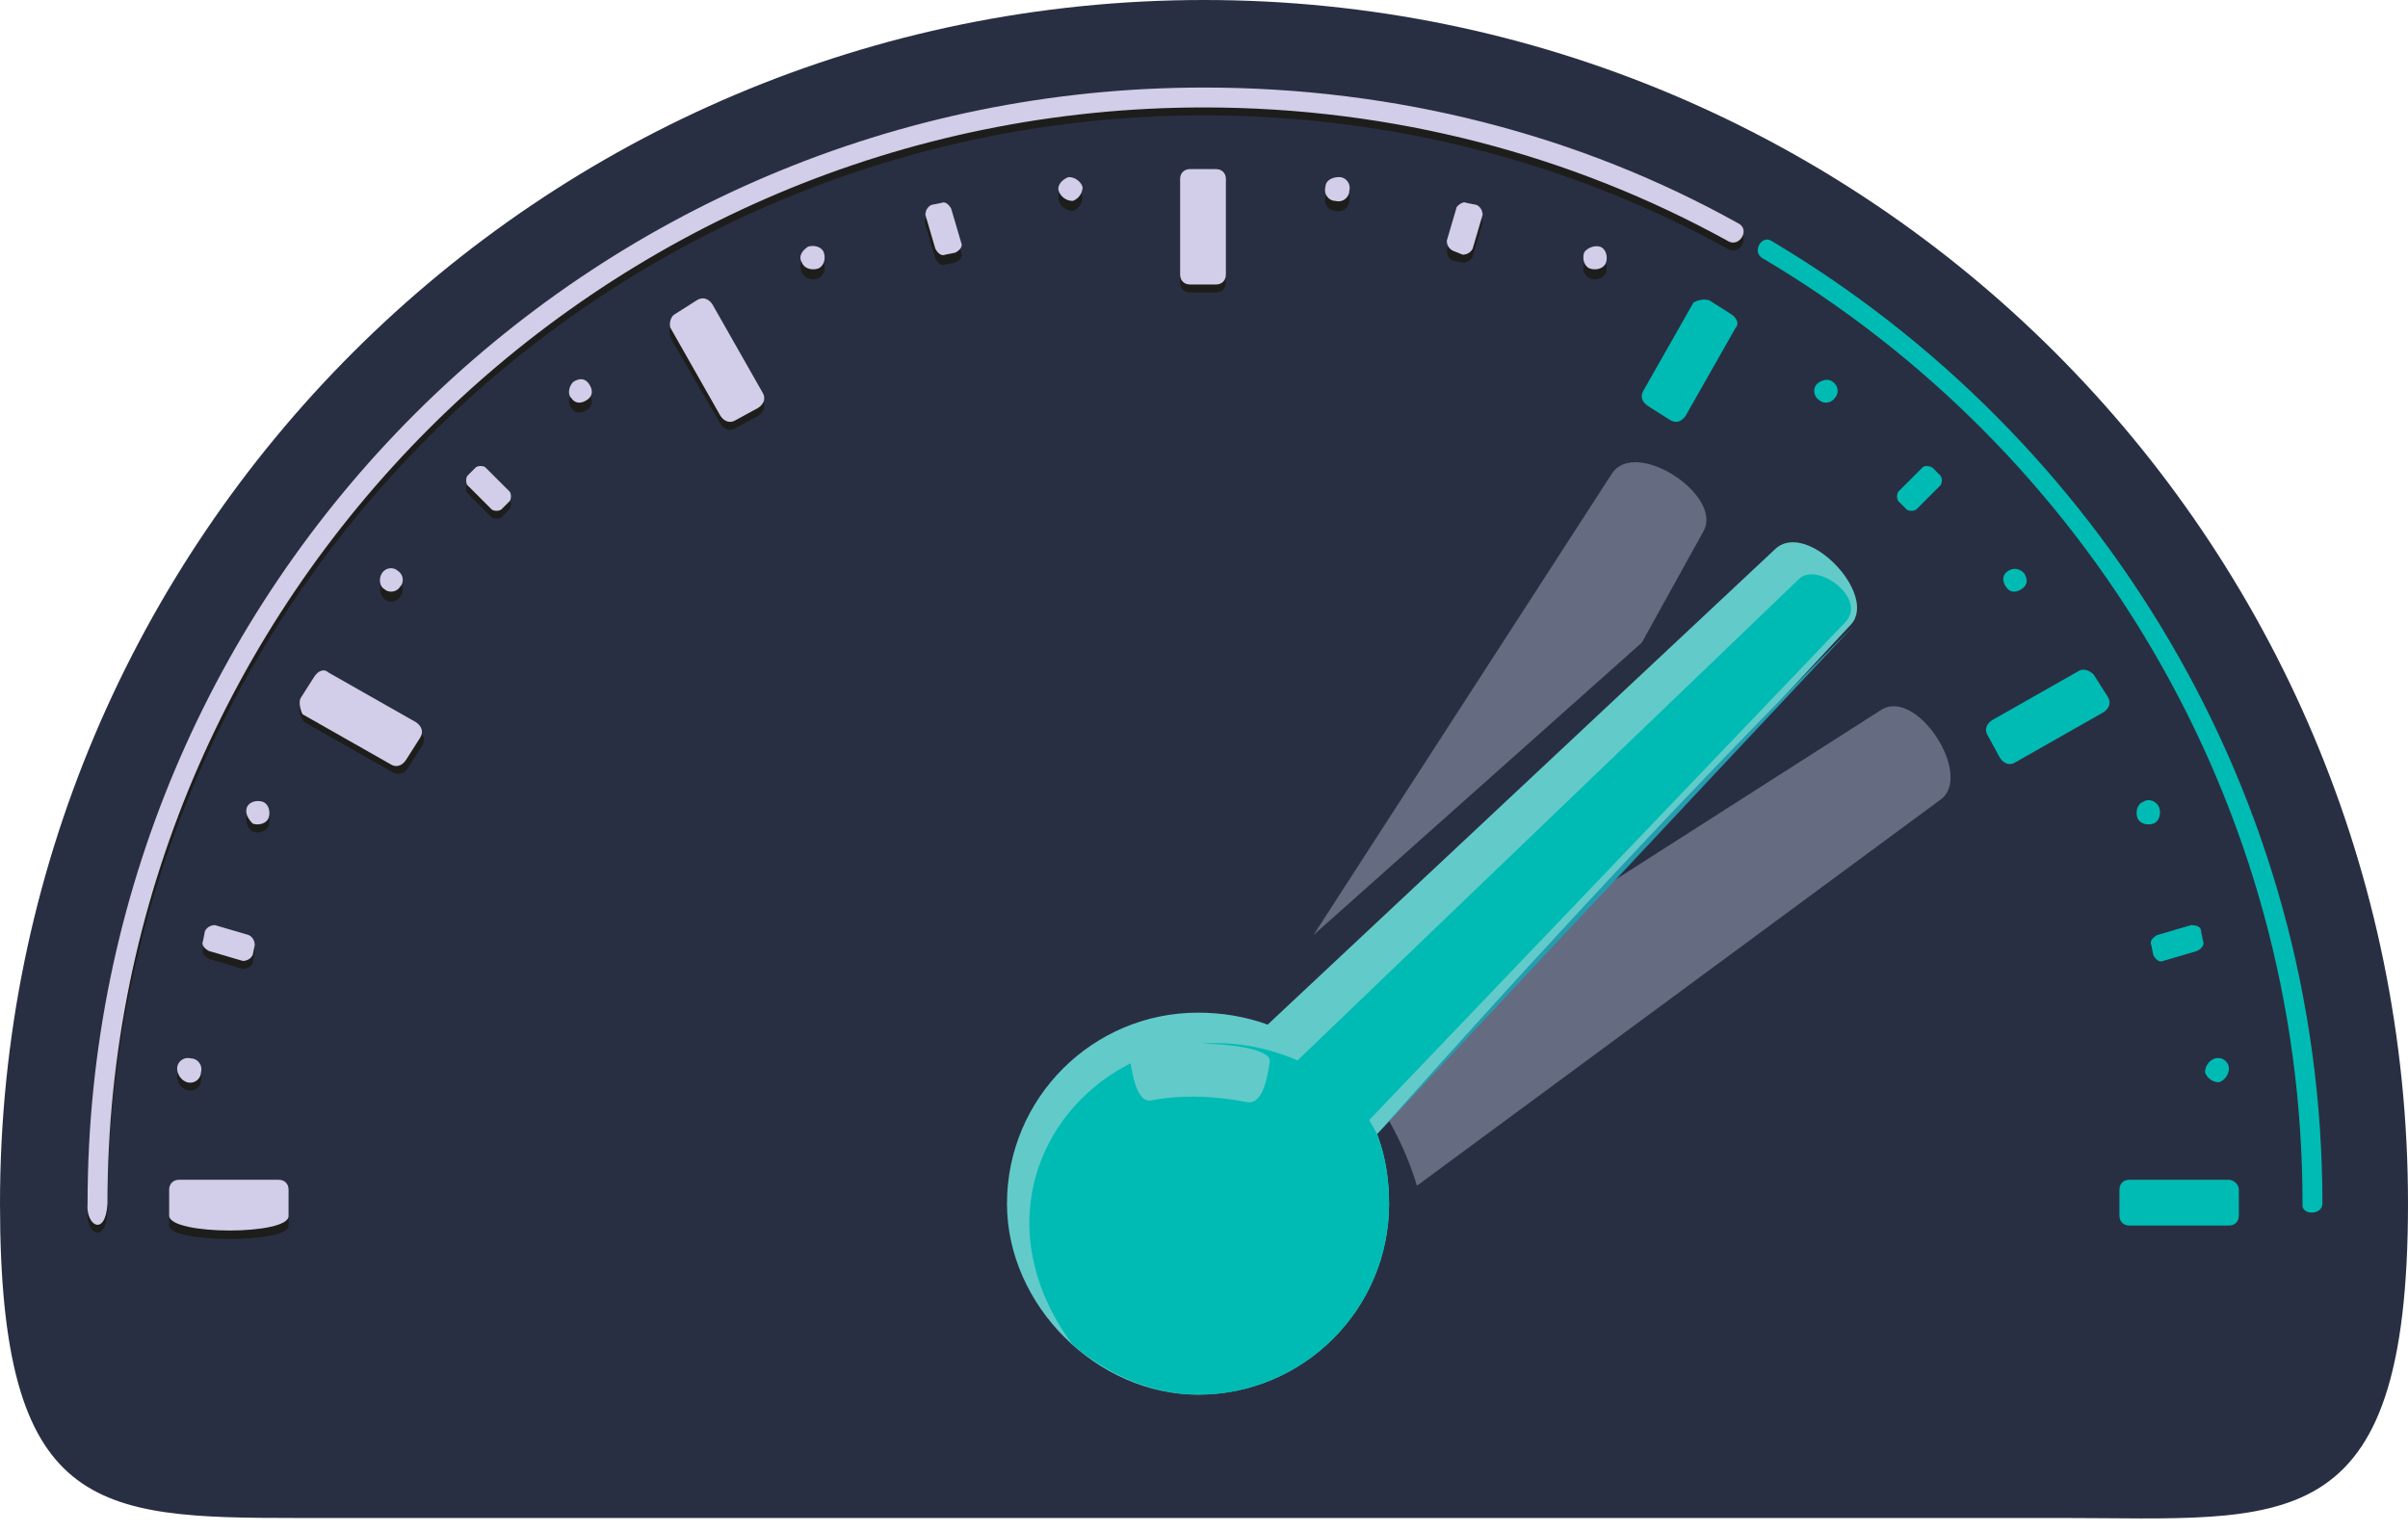 <svg xmlns="http://www.w3.org/2000/svg" width="121" height="77" fill="none" viewBox="0 0 121 77"><g fill-rule="evenodd" clip-path="url(#clip0)" clip-rule="evenodd"><path fill="#292F42" d="M60.5 0C93.9 0 121 27.1 121 60.5c0 17.1-6.2 15.8-17.4 15.8H14.9C4.8 76.3 0 76 0 60.5 0 27.1 27.1 0 60.5 0Z"/><path fill="#00BBB4" d="M89 12.1c16.5 9.8 27.7 27.8 27.7 48.4 0 .6-1.1.6-1 0 0-20.2-10.9-37.9-27.1-47.5-.6-.3-.1-1.2.4-.9Z"/><path fill="#656B80" d="m68.4 54.2 7.3-9.7-2.8 5 21.6-13.8c1.8-1.2 4.7 3.3 3 4.5L71.2 59.6c-.6-2-1.6-3.8-2.8-5.4ZM66 47l16.5-14.7 3.1-5.6c1-1.8-3.4-4.7-4.6-2.9L66 47Z"/><path fill="#62CBC9" d="M69.2 57c.4 1.1.6 2.2.6 3.5 0 5.3-4.3 9.6-9.6 9.6-5.1 0-9.6-4.5-9.6-9.6 0-5.3 4.3-9.6 9.6-9.6 1.2 0 2.4.2 3.5.6l25.5-23.9c1.6-1.5 5.2 2.3 3.8 3.8L69.2 57Z"/><path fill="#00BBB4" d="M69.2 57c.4 1.1.6 2.2.6 3.5 0 5.3-4.3 9.6-9.6 9.6-2.3 0-4.5-1-6.3-2.5-6.4-8.7 2.5-18.1 11.3-14.3l25.2-24.2c.9-.9 3.5 1 2.3 2.2l-23.9 25 .4.7Z"/><path fill="#239DAF" d="M93.1 31.5c-8 8-15.8 16.4-23.9 25.5l23.9-25.5Z"/><path fill="#1D1D1B" d="M59.8 8.9h1.3c.3 0 .5.2.5.5v4.8c0 .3-.2.5-.5.5h-1.3c-.3 0-.5-.2-.5-.5V9.5c0-.3.2-.6.5-.6Zm.7-4.1c-31 0-56.1 25.1-56.1 56.1-.1 1.1.9 1.7 1 0 0-30.4 24.7-55.1 55.1-55.1 9.5 0 18.5 2.4 26.3 6.7.6.4 1.2-.6.5-.9-7.9-4.3-17.1-6.8-26.8-6.8ZM8.9 54.1c0-.3.3-.6.7-.5.3 0 .6.3.5.7 0 .3-.3.6-.7.5-.3-.1-.5-.4-.5-.7ZM12.4 41c.1-.3.5-.4.8-.3.3.1.4.5.3.8-.1.3-.5.4-.8.3-.2-.1-.4-.5-.3-.8Zm6.8-11.7c.2-.3.6-.3.8-.1.3.2.3.6.1.8-.2.3-.6.3-.8.1-.2-.2-.3-.6-.1-.8Zm9.6-9.6c.3-.2.6-.2.8.1.2.3.2.6-.1.8-.3.2-.6.2-.8-.1-.2-.3-.1-.6.1-.8Zm11.8-6.8c.3-.1.7 0 .8.3.1.3 0 .7-.3.8-.3.1-.7 0-.8-.3-.2-.4 0-.7.3-.8Zm39.8 0c.3.1.4.5.3.8-.1.3-.5.4-.8.3-.3-.1-.4-.5-.3-.8.1-.3.5-.5.8-.3ZM67.3 9.4c.3 0 .6.3.5.7 0 .3-.3.6-.7.5-.3 0-.6-.3-.5-.7 0-.4.3-.6.7-.5Zm-13.6 0c.3 0 .6.2.7.5 0 .3-.2.6-.5.7-.3 0-.6-.2-.7-.5-.1-.4.2-.7.5-.7ZM10.2 47.7l.1-.5c.1-.2.3-.3.5-.3l1.7.5c.2.1.3.3.3.5l-.1.5c-.1.2-.3.3-.5.3l-1.7-.5c-.2-.1-.4-.3-.3-.5Zm13.3-23.4.4-.4c.1-.1.4-.1.5 0l1.2 1.2c.1.1.1.4 0 .5l-.4.4c-.1.1-.4.1-.5 0l-1.2-1.2c-.1-.1-.1-.3 0-.5Zm50.2-13.7.5.1c.2.1.3.3.3.5l-.5 1.7c-.1.2-.3.3-.5.3l-.5-.1c-.2-.1-.3-.3-.3-.5l.5-1.7c.1-.2.3-.3.5-.3Zm-26.9.2.5-.1c.2-.1.4.1.5.3l.5 1.7c.1.2-.1.4-.3.5l-.5.1c-.2.1-.4-.1-.5-.3l-.5-1.7c-.1-.3.1-.5.3-.5ZM8.5 61.6v-1.3c0-.3.2-.5.5-.5h5c.3 0 .5.2.5.5v1.3c.1.9-6 .9-6 0Zm6.6-26.1.7-1.1c.2-.3.5-.4.8-.2l4.4 2.5c.3.2.4.5.2.8l-.7 1.1c-.2.3-.5.4-.8.2l-4.4-2.5c-.2-.2-.3-.6-.2-.8Zm18.8-19.3 1.1-.7c.3-.2.6-.1.8.2l2.5 4.4c.2.3.1.6-.2.8l-1.1.6c-.3.2-.6.1-.8-.2L33.7 17c-.1-.3-.1-.6.2-.8Z"/><path fill="#62CBC9" d="M63.8 53.4c-.1.6-.3 2.1-1.1 2-1.6-.3-3.2-.4-4.8-.1-.8.2-1-1.4-1.1-1.9-.1-1.3 7.3-1.2 7 0Z"/><path fill="#D2CDE8" d="M59.8 8.5h1.3c.3 0 .5.2.5.5v4.8c0 .3-.2.5-.5.5h-1.3c-.3 0-.5-.2-.5-.5V9c0-.3.2-.5.5-.5Zm.7-4.1c-31 0-56.1 25.1-56.1 56.1-.1 1.1.9 1.7 1 0 0-30.4 24.7-55.1 55.1-55.1 9.5 0 18.5 2.4 26.3 6.7.6.4 1.2-.6.5-.9-7.9-4.4-17.1-6.8-26.8-6.8ZM8.9 53.7c0-.3.3-.6.7-.5.3 0 .6.3.5.7 0 .3-.3.6-.7.5-.3-.1-.5-.4-.5-.7Zm3.5-13.1c.1-.3.5-.4.8-.3.3.1.4.5.3.8-.1.3-.5.4-.8.3-.2-.2-.4-.5-.3-.8Zm6.8-11.8c.2-.3.6-.3.8-.1.3.2.3.6.1.8-.2.3-.6.3-.8.1-.2-.1-.3-.5-.1-.8Zm9.6-9.6c.3-.2.6-.2.8.1.2.3.2.6-.1.8-.3.2-.6.2-.8-.1-.2-.2-.1-.6.1-.8Zm11.8-6.8c.3-.1.7 0 .8.3.1.3 0 .7-.3.8-.3.1-.7 0-.8-.3-.2-.3 0-.6.3-.8Zm39.8 0c.3.1.4.5.3.8-.1.3-.5.4-.8.3-.3-.1-.4-.5-.3-.8.1-.2.5-.4.8-.3ZM67.3 8.9c.3 0 .6.3.5.7 0 .3-.3.6-.7.5-.3 0-.6-.3-.5-.7 0-.3.3-.5.7-.5Zm-13.6 0c.3 0 .6.2.7.5 0 .3-.2.6-.5.7-.3 0-.6-.2-.7-.5-.1-.3.2-.6.5-.7ZM10.2 47.3l.1-.5c.1-.2.3-.3.5-.3l1.7.5c.2.1.3.3.3.5l-.1.5c-.1.2-.3.3-.5.3l-1.7-.5c-.2-.1-.4-.3-.3-.5Zm13.3-23.4.4-.4c.1-.1.4-.1.5 0l1.2 1.2c.1.1.1.4 0 .5l-.4.4c-.1.1-.4.1-.5 0l-1.2-1.2c-.1-.1-.1-.4 0-.5Zm50.2-13.7.5.1c.2.1.3.3.3.5l-.5 1.7c-.1.2-.3.3-.5.3l-.5-.2c-.2-.1-.3-.3-.3-.5l.5-1.7c.1-.1.3-.3.5-.2Zm-26.9.1.5-.1c.2-.1.4.1.5.3l.5 1.7c.1.2-.1.4-.3.5l-.5.1c-.2.1-.4-.1-.5-.3l-.5-1.7c0-.2.1-.4.3-.5ZM8.5 61.1v-1.3c0-.3.2-.5.5-.5h5c.3 0 .5.2.5.5v1.3c.1 1-6 1-6 0Zm6.6-26 .7-1.1c.2-.3.5-.4.7-.2l4.4 2.5c.3.2.4.5.2.8l-.7 1.1c-.2.3-.5.4-.8.2l-4.4-2.5c-.1-.2-.2-.6-.1-.8Zm18.8-19.3 1.1-.7c.3-.2.6-.1.8.2l2.5 4.4c.2.3.1.6-.2.8l-1.1.6c-.3.2-.6.1-.8-.2l-2.5-4.4c-.1-.2 0-.6.2-.7Z"/><path fill="#00BBB4" d="m85.9 15.1 1.1.7c.3.2.4.5.2.7l-2.5 4.4c-.2.3-.5.4-.8.2l-1.1-.7c-.3-.2-.4-.5-.2-.8l2.5-4.4c.2-.1.5-.2.8-.1ZM112 53.7c0 .3-.2.6-.5.7-.3 0-.6-.2-.7-.5 0-.3.2-.6.5-.7.4-.1.7.2.7.5Zm-3.5-13.1c.1.3 0 .7-.3.8-.3.1-.7 0-.8-.3-.1-.3 0-.7.3-.8.3-.2.7 0 .8.3Zm-6.8-11.8c.2.3.2.6-.1.8-.3.2-.6.2-.8-.1-.2-.3-.2-.6.1-.8.3-.2.6-.1.8.1Zm-9.6-9.6c.3.2.3.6.1.8-.2.3-.6.3-.8.1-.3-.2-.3-.6-.1-.8.2-.2.6-.3.8-.1Zm18.5 27.6.1.5c.1.2-.1.4-.3.5l-1.7.5c-.2.1-.4-.1-.5-.3l-.1-.5c-.1-.2.1-.4.3-.5l1.7-.5c.3 0 .5.1.5.3ZM97.1 23.5l.4.4c.1.1.1.4 0 .5l-1.2 1.2c-.1.1-.4.1-.5 0l-.4-.4c-.1-.1-.1-.4 0-.5l1.2-1.2c.1-.1.3-.1.5 0Zm15.4 36.3v1.3c0 .3-.2.5-.5.5h-5c-.3 0-.5-.2-.5-.5v-1.3c0-.3.2-.5.5-.5h5c.2 0 .5.2.5.5Zm-7.3-25.9.7 1.1c.2.3.1.6-.2.8l-4.4 2.5c-.3.2-.6.1-.8-.2l-.6-1.1c-.2-.3-.1-.6.2-.8l4.4-2.5c.2-.1.5 0 .7.2Z"/></g><defs><clipPath id="clip0"><path fill="#fff" d="M0 0h121v76.3H0z"/></clipPath></defs></svg>
